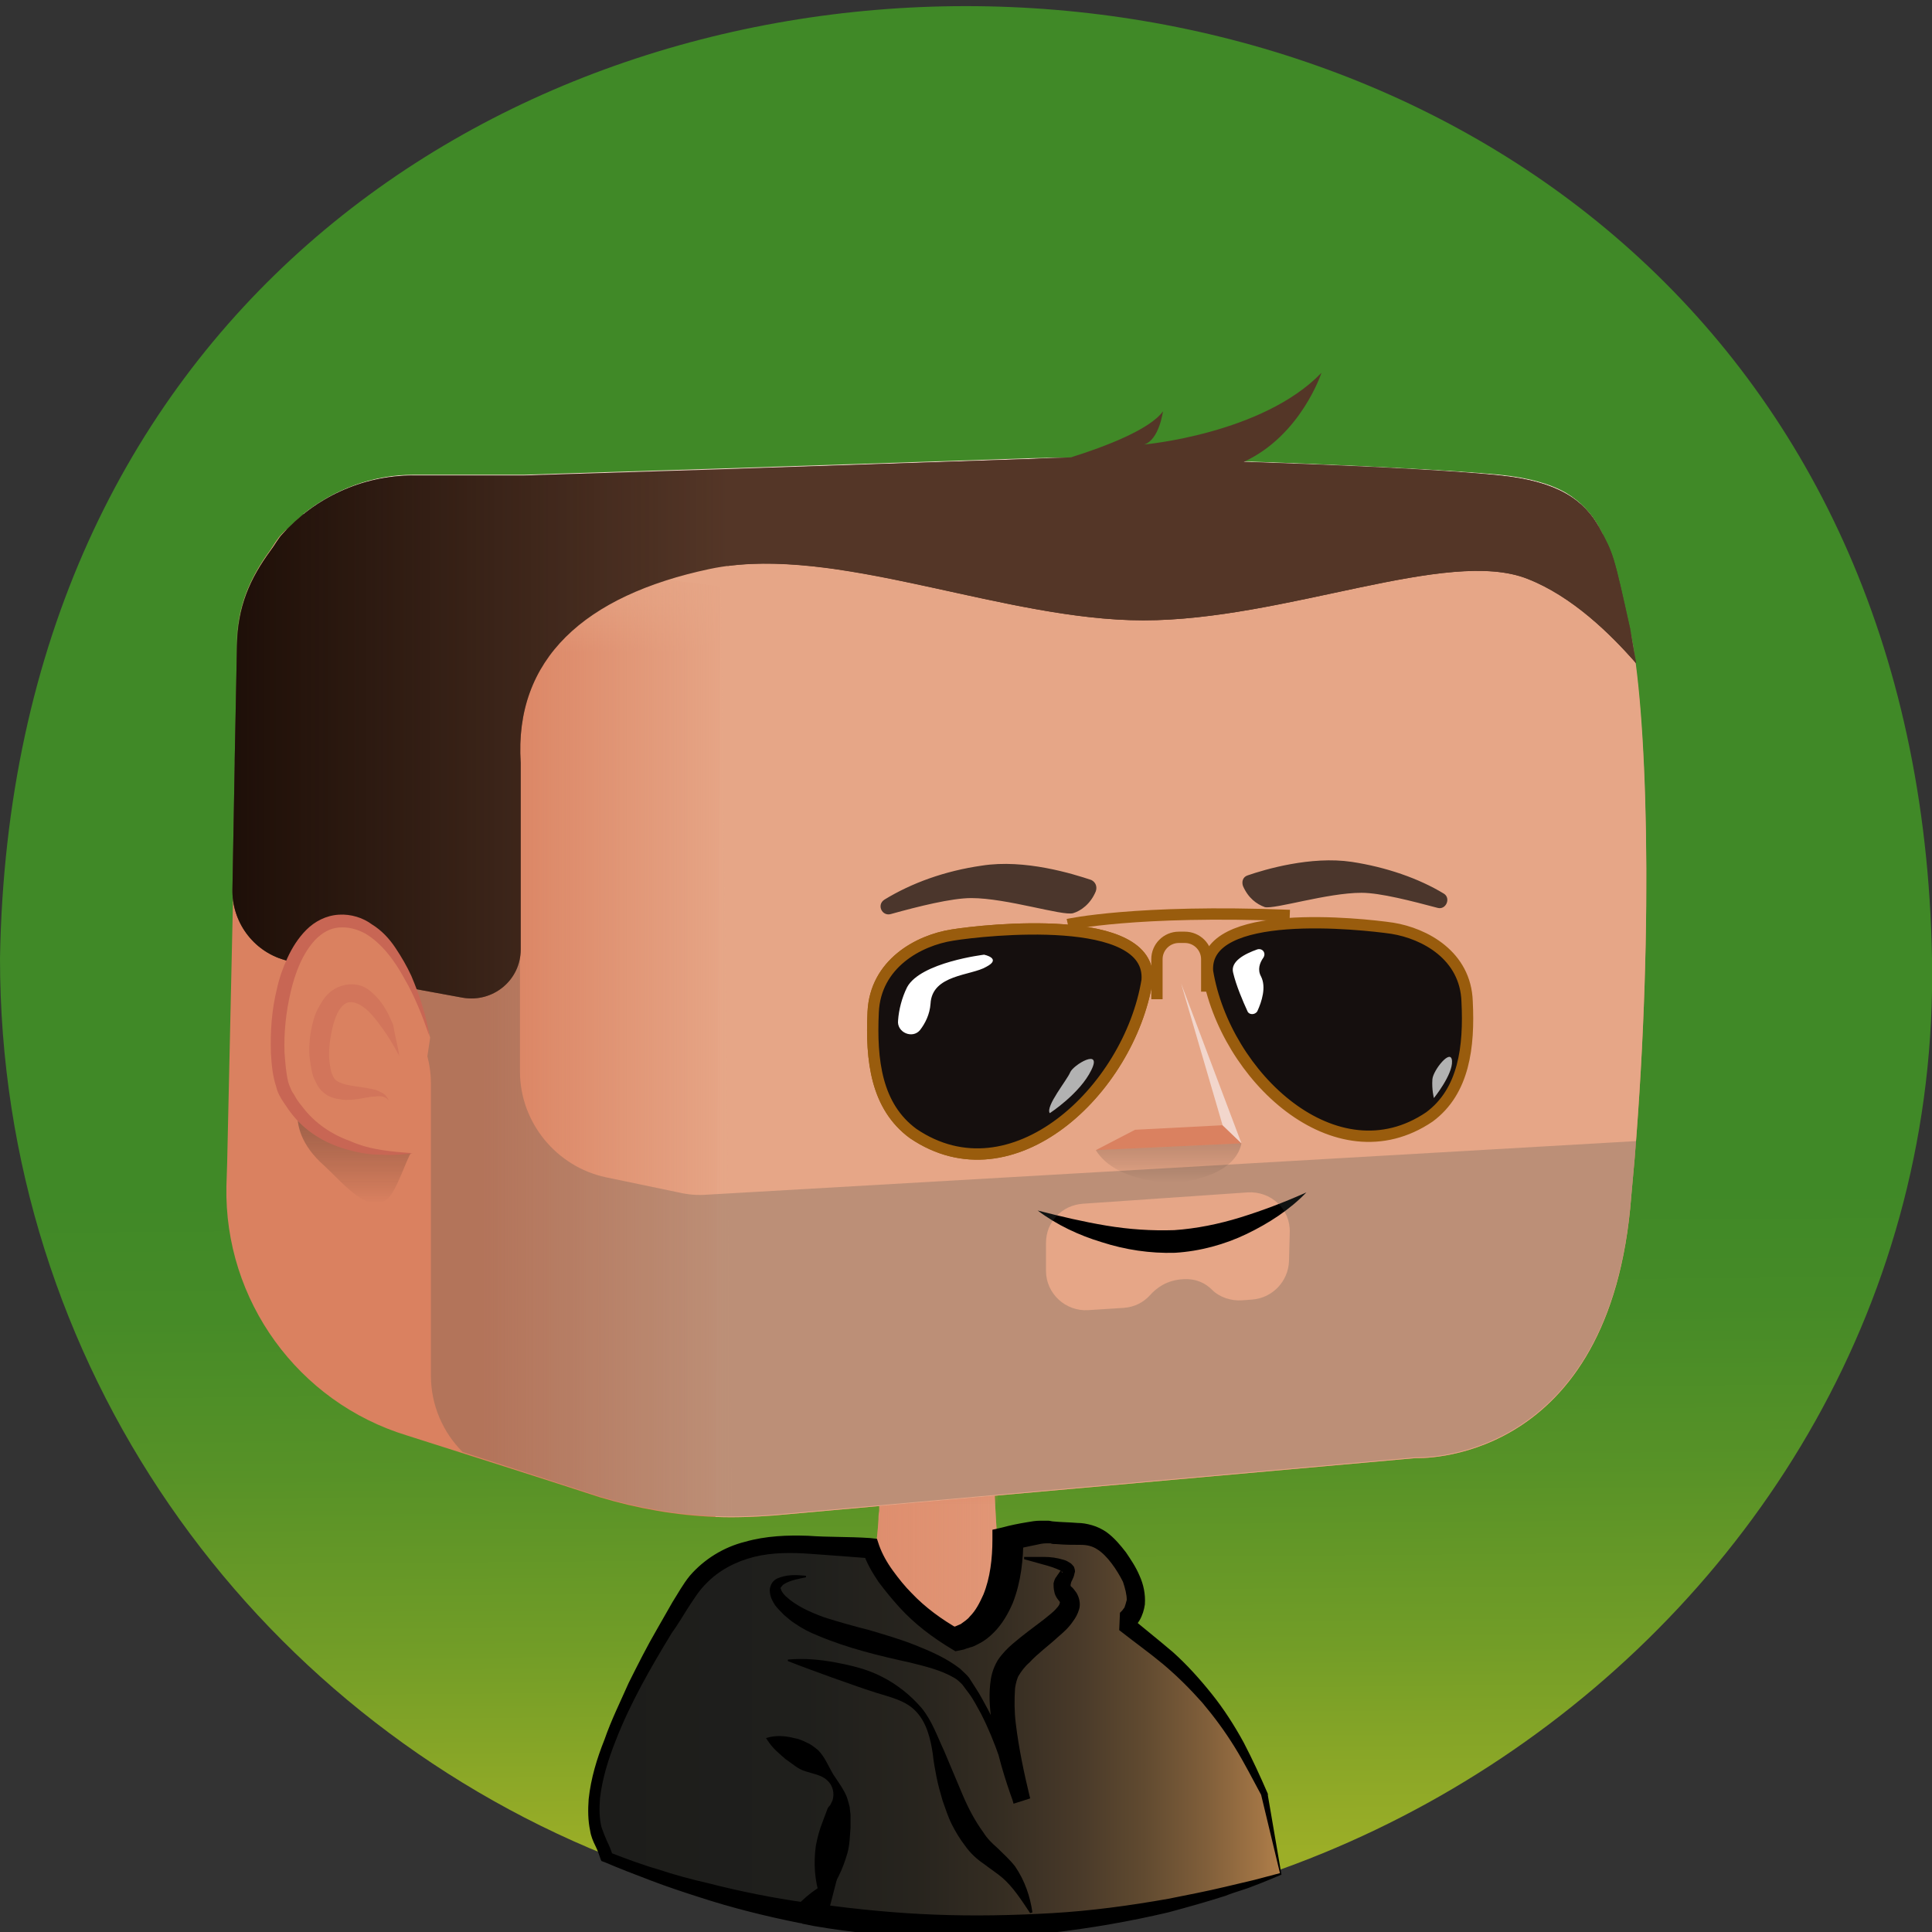<?xml version="1.0" encoding="utf-8"?><svg xmlns="http://www.w3.org/2000/svg" viewBox="0 0 512 512"><rect x="0" y="0" width="512" height="512" fill="#333333" stroke="none"/><svg id="bg" viewBox="0 0 256 256"><linearGradient id="P6grn__a" x1="128.955" x2="127.035" y1="245.759" y2="9.177" gradientUnits="userSpaceOnUse"><stop offset="0" stop-color="#9cae27"/><stop offset=".008" stop-color="#99ad27"/><stop offset=".116" stop-color="#729d27"/><stop offset=".216" stop-color="#579227"/><stop offset=".303" stop-color="#468b27"/><stop offset=".369" stop-color="#408927"/></linearGradient><path fill="url(#P6grn__a)" d="M256 127c1.6 89.8-95.1 153.1-175.7 118.8C33.1 226.7 0 180.8 0 127c2.8-168.2 253.1-168.3 256 0z"/></svg><svg id="body" viewBox="0 0 256 256"><path fill="#da8160" d="M166.9 249h-.1c-2.3.7-4.6 1.4-6.9 2-4.3-10.9-5.7-9.9-5.2 2.2-8.7 1.8-17.6 2.8-26.7 2.8-7.5 0-14.8-.6-21.9-1.9-.7-.1-1.4-.2-2-.4.3-4.2.9-11.7 1.2-14.8l-2.1 4.7v.1l-.1.2c-1.2 1.3-3.2 5.6-4.8 8.5-3.4-.8-6.8-1.8-10.2-2.9 3.1-7.3 9.8-24 14.1-31.4 1.6-1.8 8.2-5.3 8.6-5.5 4.4-4 5.2-5 5.6-11.2 0-.3 0-.7.1-1.2v-.5-.6-.6-1.2-.5-.3-.6-.8l15.1-3.5s.1 5.3.4 10.2c.2 3.7.5 7.2.8 7.8.1.2.8.5 2 .9 0 0 .1 0 .1.1 24.1 9.9 25.5 14 32 38.4z"/><linearGradient id="P7l1N__a" x1="88.18" x2="166.86" y1="223.95" y2="223.95" gradientUnits="userSpaceOnUse"><stop offset="0" stop-color="#e6a687" stop-opacity="0"/><stop offset=".996" stop-color="#e6a687"/><stop offset="1" stop-color="#e6a687"/></linearGradient><path fill="url(#P7l1N__a)" d="M166.9 249h-.1c-2.3.7-4.6 1.4-6.9 2-4.3-10.9-5.7-9.9-5.2 2.2-8.7 1.8-17.6 2.8-26.7 2.8-7.5 0-14.8-.6-21.9-1.9-.7-.1-1.4-.2-2-.4.3-4.2.9-11.7 1.2-14.8l-2.1 4.7v.1l-.1.2c-1.2 1.3-3.2 5.6-4.8 8.5-3.4-.8-6.8-1.8-10.2-2.9 3.1-7.3 9.8-24 14.1-31.4 1.6-1.8 8.2-5.3 8.6-5.5 4.4-4 5.2-5 5.6-11.2 0-.3 0-.7.1-1.2v-.5-.6-.6-1.2-.5-.3-.6-.8l15.1-3.5s.1 5.3.4 10.2c.2 3.7.5 7.2.8 7.8.1.2.8.5 2 .9 0 0 .1 0 .1.1 24.1 9.9 25.5 14 32 38.4z"/><linearGradient id="P7l1N__b" x1="124.4" x2="124.4" y1="64.15" y2="56.525" gradientTransform="matrix(1 0 0 -1 0 256)" gradientUnits="userSpaceOnUse"><stop offset="0" stop-color="#da8160"/><stop offset="1" stop-color="#da8160" stop-opacity="0"/></linearGradient><path fill="url(#P7l1N__b)" d="M132.3 202.1c-1.5.9-3.5 1.6-6.1 1.7-3.9.2-6.8-.5-9.7-1.8 0-.6.3-5.9.3-6.7l15.1-3.5c.1 1.7.4 9.1.4 10.3z"/><path fill="#da8160" d="M106.1 254.1c-.7-.1-1.4-.2-2-.4-.3-.1-.5-.1-.8-.2.2-3.4.5-7.7.5-9.4 0-.3-.3-.5-.6-.4v-.1l1.7-5c.1-.4.7-.3.7.1l.5 15.4z"/><path fill="#e6a687" d="M168 248.6c-.4.1-.8.3-1.2.4h-.1c-1.7-5-6.4-17-8.8-22.7-.7-1.7-3.8-4.3-6.1-6.1-.1-.1-.2-.1-.3-.1l-14.1.9c-.5 0-.5-.6-.1-.7l10.3-2.2c.3-.1.4-.5.1-.7-4.9-3.1-9.5-5.2-12.5-6.5 0 0-.1 0-.1-.1-.1 0-.1-.1-.2-.1 5.5 1.7 20.7 5.3 26.1 18.3 2.2 5.1 4.9 12.5 7 19.6z"/><linearGradient id="P7l1N__c" x1="106.796" x2="120.859" y1="36.169" y2="36.169" gradientTransform="matrix(1 0 0 -1 0 256)" gradientUnits="userSpaceOnUse"><stop offset="0" stop-color="#e6a687" stop-opacity="0"/><stop offset=".996" stop-color="#e6a687"/><stop offset="1" stop-color="#e6a687"/></linearGradient><path fill="url(#P7l1N__c)" d="M109.8 218.7c13.8 1.5 10.8 2.2 10.9 2.3l-9.4-.4c-.8-.1-2.6-.1-3.5 0-.5.1-1 0-.9-.6.1-.9 1.3-1.5 2.9-1.3z"/><path fill="#da8160" d="M126.8 241.4c1.7-1.2 4.7-.7 5.4-.3.5.3 14.5.8 14.4.8l-34 1.8c0 .1 12.5-1 14.2-2.3z"/><linearGradient id="P7l1N__d" x1="78.551" x2="169.7" y1="26.863" y2="26.863" gradientTransform="matrix(1 0 0 -1 0 256)" gradientUnits="userSpaceOnUse"><stop offset="0" stop-color="#1d1d1b"/><stop offset=".308" stop-color="#1f1f1c"/><stop offset=".468" stop-color="#27241e"/><stop offset=".595" stop-color="#352d22"/><stop offset=".703" stop-color="#483929"/><stop offset=".8" stop-color="#604a30"/><stop offset=".889" stop-color="#7f5e3a"/><stop offset=".971" stop-color="#a27545"/><stop offset="1" stop-color="#b17f4a"/></linearGradient><path fill="url(#P7l1N__d)" d="M169.7 248.3c-13.1 4.5-27.1 7-41.7 7-6.8 0-13.5-.5-20-1.5.4-1.4.6-2.2.6-2.2-.8.6-1.6 1.2-2.4 1.9-9-1.5-17.7-4-25.9-7.3-.2-.8-.5-1.6-1-2.5-3.5-7.1 6.1-23.7 11.5-32.4 4.7-7.6 13.8-6.9 17.6-6.6.5 0 4.1.2 4.1.2s1.8.1 2.8.2c.9 2.8 4.8 8.4 11.2 12 0 0 7-.7 7-13.3 0 0 3.9-1 5.1-.8 5.3.6 6.9-.9 10.4 4.5s0 7.5 0 7.5l4.2 3.3c5.2 4.1 9.4 9.4 12.4 15.3l2.1 4.2c-.1-.1.6 3.6 2 10.5z"/><path d="M169.8 248.4c-1.2.5-2.6 1.1-3.7 1.5-1.2.5-2.5.8-3.7 1.3-2.5.8-5 1.5-7.6 2.2-5.1 1.2-10.3 2.1-15.5 2.7-5.2.5-10.5.8-15.8.6-5.3-.1-10.5-.6-15.7-1.5l-1.5-.3.4-1.4.6-2.2 2 1.4c-.8.5-1.6 1.1-2.3 1.8l-.5.4-.6-.1c-4.5-.9-8.9-2-13.2-3.4-2.2-.7-4.3-1.4-6.4-2.2s-4.2-1.6-6.3-2.5l-.3-.1-.1-.2c-.2-.6-.4-1.2-.7-1.8-.3-.6-.6-1.3-.7-2-.3-1.4-.3-2.8-.2-4.2.3-2.8 1.1-5.4 2.1-7.9.9-2.6 2.1-5 3.2-7.5 1.2-2.4 2.4-4.8 3.8-7.2l2-3.5c.7-1.1 1.4-2.4 2.3-3.5 1.9-2.2 4.5-3.8 7.3-4.5 2.8-.8 5.7-.9 8.4-.8 2.8.2 5.2.1 8.2.3l.9.1.3.9c.4 1.1 1 2.2 1.8 3.3s1.6 2.1 2.5 3c1.8 1.9 4 3.5 6.3 4.8l-1-.2s.1 0 .2-.1c.1 0 .2-.1.3-.1.2-.1.5-.2.7-.3.4-.3.9-.6 1.2-1 .8-.8 1.3-1.8 1.8-2.9.9-2.2 1.2-4.8 1.2-7.3v-1.3l1.3-.3c1.1-.3 2.1-.5 3.3-.7.6-.1 1.1-.2 1.8-.2h1c.2 0 .5.1.7.1 1 .1 2 .1 3.2.2.6 0 1.2.1 1.9.3s1.3.5 1.9.9c1.1.8 1.9 1.8 2.6 2.7.6.9 1.3 1.9 1.8 3.1.5 1.1.8 2.4.7 3.8-.1.7-.3 1.4-.7 2.1l-.6.9c-.3.3-.5.5-.9.8l.1-2.3c1.9 1.6 3.8 3.1 5.8 4.8 1.9 1.7 3.6 3.6 5.2 5.6 1.6 2 3 4.2 4.2 6.4 1.2 2.3 2.2 4.5 3.2 6.8v.2l1.8 10.5zm-.2-.2l-2.5-10.4.1.2c-1.2-2.2-2.3-4.4-3.6-6.5s-2.7-4-4.3-5.9c-1.6-1.8-3.3-3.5-5.2-5.1-1.8-1.5-3.9-3-5.8-4.5l.1-2.3.3-.3c.1-.1.2-.3.3-.4.1-.3.2-.6.3-1 0-.7-.2-1.5-.5-2.4-.8-1.6-2.1-3.5-3.4-4.3-.6-.4-1.3-.6-2.2-.6-1 0-2.1 0-3.2-.1-.3 0-.6 0-.8-.1H138.6c-.4 0-.9.1-1.3.2-1 .2-2 .4-3 .7l1.3-1.6c0 2.8-.3 5.8-1.4 8.6-.6 1.4-1.4 2.8-2.5 3.9-.6.6-1.2 1.1-2 1.5-.4.2-.7.4-1.2.5-.2.1-.4.1-.6.2-.2.1-.4.1-.8.2l-.5.1-.5-.3c-2.5-1.5-4.9-3.3-6.9-5.5-1-1.1-1.9-2.2-2.8-3.4-.8-1.2-1.6-2.5-2.1-4.1l1.2 1c-1.2-.1-2.6-.2-3.9-.3-1.4-.1-2.8-.2-4.1-.3-2.6-.2-5.2-.2-7.6.4-2.4.6-4.7 1.8-6.4 3.6-.9.9-1.5 1.9-2.3 3.1-.7 1.1-1.4 2.3-2.2 3.4-2.8 4.6-5.5 9.3-7.4 14.2-1 2.5-1.8 5.1-2.1 7.7-.1 1.3-.1 2.6.2 3.8.2.6.4 1.1.7 1.8.3.6.6 1.3.8 2l-.3-.4c2.1.8 4.2 1.6 6.3 2.2 2.1.7 4.3 1.3 6.5 1.8 4.3 1.1 8.7 2 13.1 2.6l-1.1.3c.8-.8 1.6-1.5 2.5-2.1l2.9-2.1-.9 3.5-.6 2.3-1.1-1.7c5.1.7 10.2 1.2 15.4 1.4 5.2.2 10.3.1 15.5-.2s10.3-1 15.4-1.9c2.5-.5 5.1-1 7.6-1.6 1.3-.3 2.5-.6 3.8-.9l3.4-.9z"/><path d="M106.8 209c-1 .2-2.1.4-2.9.9-.2.1-.3.3-.4.4-.1.1-.1.2 0 .3 0 .2.3.6.6.9 1.4 1.3 3.2 2.1 5.1 2.8 1.9.6 4 1.2 6 1.7 2 .6 4.1 1.2 6.1 2s4.1 1.7 5.9 3.1c.4.4.9.8 1.2 1.2.3.5.6.9.9 1.4.6.9 1.1 1.9 1.6 2.8 1 1.9 1.9 3.8 2.9 5.8.9 1.9 1.9 3.9 2.7 5.9l-2.2.7c-1.2-3.3-2.2-6.6-2.8-10.2-.3-1.8-.5-3.6-.3-5.5.1-1 .3-2 1-3.2.6-.9 1.3-1.6 2-2.2 1.4-1.2 2.8-2.2 4.1-3.2.6-.5 1.3-1 1.7-1.5.2-.2.4-.5.4-.6s.1-.1 0-.3c0 0-.6-.6-.7-1.3-.1-.4-.1-.8-.1-1.1.1-.4.2-.7.4-.9.1-.2.3-.4.4-.6.1-.1.2-.3.2-.2 0 0 0 .1.1.2 0 .1.1.1.1 0 0 0-.2-.1-.3-.2-.6-.3-1.5-.6-2.3-.8l-2.5-.7v-.3h2.6c.9 0 1.7.1 2.7.4.3.1.5.2.8.4.2.1.3.3.5.5.1.3.2.6.1.8-.1.5-.2.7-.3.9s-.2.4-.2.5c-.1.3 0 .4 0 .4.1.1.2.1.7.8.4.6.6 1.5.4 2.2-.2.7-.5 1.2-.8 1.6-.6.9-1.3 1.5-2 2.1-1.3 1.2-2.7 2.2-3.8 3.4-.6.5-1.1 1.2-1.4 1.7-.2.3-.4 1-.5 1.7-.1 1.5-.1 3.1.1 4.7.4 3.3 1.1 6.6 1.9 9.9l-2.2.7c-1.1-4-2.4-8.2-4.3-11.9-.5-.9-1-1.9-1.6-2.7l-.9-1.2c-.3-.3-.7-.7-1.1-.9-1.7-1-3.8-1.5-5.8-2-4.1-.9-8.3-1.9-12.3-3.6-1-.4-2-.9-3-1.6-.5-.3-.9-.7-1.4-1.1-.4-.4-.8-.8-1.2-1.3-.3-.5-.7-1.1-.7-2 0-.4.2-.9.5-1.2s.6-.4.9-.5c1.2-.4 2.3-.3 3.4-.2v.2z"/><g><path d="M104.4 219.9c2.2-.2 4.3 0 6.4.4s4.2.9 6.1 1.9c1 .5 1.9 1.1 2.8 1.8s1.7 1.5 2.4 2.3c1.4 1.7 2.1 3.8 3 5.7l2.4 5.7c.8 1.9 1.7 3.6 2.8 5.1.5.8 1.1 1.4 1.9 2.1.7.7 1.6 1.5 2.3 2.4 1.3 1.9 2 4 2.3 6.1l-.3.1c-1.2-1.8-2.3-3.5-3.7-4.7-.7-.6-1.5-1.1-2.4-1.8-.9-.6-1.8-1.4-2.5-2.4-.7-.9-1.3-1.9-1.8-2.9s-.8-2-1.2-3.1c-.3-1-.6-2.1-.8-3.1-.2-1-.4-2.1-.5-3.1-.3-2-.8-4.1-2.2-5.6-1.4-1.5-3.4-1.9-5.3-2.5s-3.8-1.3-5.8-2c-1.9-.7-3.9-1.4-5.9-2.2v-.2z"/></g><g><path d="M101.5 230.3c1.3-.4 2.5-.3 3.7 0 .6.1 1.1.3 1.7.6.5.2 1 .6 1.5 1 .9.9 1.4 2.2 2 3.2l1 1.5c.3.5.7 1.1.9 1.8.1.3.2.7.3 1.1 0 .3.1.8.1 1v1.7c-.1 1.1-.1 2.2-.4 3.3-.6 2.1-1.5 4.2-3.2 6.1l-.4-.1c-.8-2.4-.9-4.7-.6-6.9.2-1.1.5-2.2.9-3.2.2-.5.4-1.1.6-1.6.1-.3.2-.4.4-.6l.3-.6c.3-.9.1-2-.7-2.7-.7-.7-2-.9-2.9-1.2-1-.3-1.7-1-2.6-1.6-.8-.7-1.7-1.4-2.4-2.5l-.2-.3z"/></g></svg><svg id="head" viewBox="0 0 256 256"><path fill="#da8160" d="M216.6 153.5c-.2 2.2-.4 4.4-.6 6.7-3.4 34.2-28.4 33-28.4 33l-85 7.6c-2.6.2-5.2.3-7.8.2-5.2-.2-10.3-1.1-15.3-2.6-6.1-2-19.6-6.3-25.6-8.2-14.4-4.4-24.2-17.9-23.9-33l.1-3.1.8-36.1.3-16.7v-.4l.3-15.2c0-2.5.5-4.6 1.2-6.7.8-2.1 1.9-4 3.3-5.9 1.1-1.8 2.6-3.4 4.2-4.7 4-3.2 9.1-5.2 14.6-5.2h14.7l25.9 2.4c11.3.1 45.9-.1 56.6 0 11.8.3 34.7-3.6 46.6-2.4 3.9.4 6.7 1.2 8.8 2.4 2 1.1 3.4 2.6 4.3 4.4.2.3.4.7.6 1 1.2 2.2 1.5 3.2 2.6 8 .3 1.2.6 2.7 1 4.5 2.3 9.9 3.3 38.3.7 70z"/><path fill="#e6a687" d="M216.6 153.5c-.2 2.2-.4 4.4-.6 6.7-3.4 34.2-28.4 33-28.4 33l-85 7.6c-2.6.2-5.2.3-7.8.2l.2-36 .3-62.9.1-25.2 116.5-6.8c1.9 3.6 1.9 3.6 4.1 13.4 2.2 9.9 3.2 38.3.6 70z"/><linearGradient id="PZw8l__a" x1="63.105" x2="63.105" y1="86.523" y2="73.521" gradientUnits="userSpaceOnUse"><stop offset="0" stop-color="#e6a687" stop-opacity="0"/><stop offset="1" stop-color="#e6a687"/></linearGradient><path fill="url(#PZw8l__a)" d="M95.4 76.7l-.3 51-64.4-9.9.3-16.7v-.4l.3-15.2c.1-5 1.7-8.8 4.5-12.6.4-.6 1-1.6 1.5-2.1l.6-.6 57.5 6.5z"/><linearGradient id="PZw8l__b" x1="63.74" x2="96.99" y1="136.79" y2="136.79" gradientUnits="userSpaceOnUse"><stop offset="0" stop-color="#e6a687" stop-opacity="0"/><stop offset="1" stop-color="#e6a687"/></linearGradient><path fill="url(#PZw8l__b)" d="M97 200.9h-2.2c-5.2-.2-10.3-1.1-15.3-2.6l-15.7-5V72.6l31.7 4.1L97 200.9z"/><path fill="#f2d6cc" d="M211.8 69.7l-162.6.4-9-2c4-3.2 9.1-5.2 14.6-5.2h14.7l25.3-.8 42.2-1.4c3.6-.1 7.3-.1 10.9-.1 11.8.3 38.9 1.2 50.8 2.3 3.9.4 6.7 1.2 8.8 2.4 2 1.2 3.3 2.7 4.3 4.4z"/><linearGradient id="PZw8l__c" x1="124.98" x2="124.98" y1="65.114" y2="68.354" gradientUnits="userSpaceOnUse"><stop offset="0" stop-color="#e6a687" stop-opacity="0"/><stop offset="1" stop-color="#e6a687"/></linearGradient><path fill="url(#PZw8l__c)" d="M212.4 70.8L95.5 77.7l-57.9-7.1c.1-.1.2-.3.4-.4 4.2-4.4 10.2-7.2 16.8-7.2h14.7l31.5 1.9s85.8-3.1 97.7-1.9c3.9.4 6.7 1.2 8.8 2.4 2.1 1.2 3.4 2.7 4.4 4.5.2.3.3.6.5.9z"/></svg><svg id="mouth" viewBox="0 0 256 256"><path d="M137.5 160.4c3.1.8 6.1 1.5 9.1 2s6 .7 9 .6c2.9-.2 5.9-.8 8.8-1.7 2.9-.9 5.8-2 8.7-3.3-2.2 2.3-5 4.1-7.9 5.5-2.9 1.4-6.2 2.3-9.5 2.5-3.3.1-6.6-.4-9.7-1.4-3-.9-6-2.3-8.5-4.2z"/></svg><svg id="face_details" x="0" y="0" version="1.1" viewBox="0 0 256 256" xml:space="preserve"><style>.P62MK__st0{fill:#e6a687}</style><circle cx="205.7" cy="144.2" r="1.4" class="P62MK__st0"/><circle cx="194.9" cy="155" r="1.4" class="P62MK__st0"/><circle cx="184.1" cy="144.2" r="1.4" class="P62MK__st0"/><circle cx="173.3" cy="155" r="1.4" class="P62MK__st0"/><circle cx="184.1" cy="150.6" r="1.4" class="P62MK__st0"/><circle cx="194.9" cy="148.5" r="1.4" class="P62MK__st0"/><g><circle cx="104.1" cy="145.5" r="1.4" class="P62MK__st0"/><circle cx="114.8" cy="156.3" r="1.4" class="P62MK__st0"/><circle cx="125.6" cy="145.5" r="1.4" class="P62MK__st0"/><circle cx="136.4" cy="156.3" r="1.4" class="P62MK__st0"/><circle cx="125.6" cy="152" r="1.4" class="P62MK__st0"/><circle cx="114.8" cy="149.8" r="1.4" class="P62MK__st0"/></g></svg><svg id="eyes" viewBox="0 0 256 256"><path d="M176.8 142.5c2.4 0 4.4-2 4.4-4.4v-11.7c0-2.4-2-4.4-4.4-4.4-2.4 0-4.4 2-4.4 4.4v11.7c0 2.4 2 4.4 4.4 4.4z"/><radialGradient id="PZDME__a" cx="-.158" cy="125.844" r="7.508" fx="4.623" fy="126.698" gradientTransform="matrix(-1 0 0 1 177.103 0)" gradientUnits="userSpaceOnUse"><stop offset=".06" stop-color="#fff"/><stop offset=".206" stop-color="#a9a9a9"/><stop offset=".341" stop-color="#616161"/><stop offset=".452" stop-color="#2c2c2c"/><stop offset=".535" stop-color="#0c0c0c"/><stop offset=".581"/><stop offset="1"/></radialGradient><path fill="url(#PZDME__a)" d="M174.1 125c0 2.2 1.8 4 4 4 .9 0 1.7-.3 2.4-.8v-1.9c0-2-1.6-3.7-3.7-3.7-1 0-1.9.4-2.6 1-.1.5-.1.9-.1 1.4z"/><radialGradient id="PZDME__b" cx="1.817" cy="139.595" r="5.33" fx="4.407" fy="139.363" gradientTransform="matrix(-1 0 0 1 177.103 0)" gradientUnits="userSpaceOnUse"><stop offset="0" stop-color="#fff"/><stop offset=".144" stop-color="#a9a9a9"/><stop offset=".277" stop-color="#616161"/><stop offset=".387" stop-color="#2c2c2c"/><stop offset=".469" stop-color="#0c0c0c"/><stop offset=".514"/></radialGradient><path fill="url(#PZDME__b)" d="M173.1 137.5v.6c0 2 1.6 3.7 3.7 3.7.2 0 .4 0 .6-.1v-.2c0-2.2-1.8-4-4-4h-.3z"/><g><path d="M131 143.5c2.4 0 4.4-2 4.4-4.4v-11.7c0-2.4-2-4.4-4.4-4.4-2.4 0-4.4 2-4.4 4.4v11.7c0 2.4 1.9 4.4 4.4 4.4z"/><radialGradient id="PZDME__c" cx="-319.116" cy="126.844" r="7.508" fx="-314.335" fy="127.698" gradientTransform="matrix(-1 0 0 1 -187.674 0)" gradientUnits="userSpaceOnUse"><stop offset=".06" stop-color="#fff"/><stop offset=".206" stop-color="#a9a9a9"/><stop offset=".341" stop-color="#616161"/><stop offset=".452" stop-color="#2c2c2c"/><stop offset=".535" stop-color="#0c0c0c"/><stop offset=".581"/><stop offset="1"/></radialGradient><path fill="url(#PZDME__c)" d="M128.2 126c0 2.2 1.8 4 4 4 .9 0 1.7-.3 2.4-.8v-1.9c0-2-1.6-3.7-3.7-3.7-1 0-1.9.4-2.6 1 0 .5-.1.9-.1 1.4z"/><radialGradient id="PZDME__d" cx="-317.141" cy="140.595" r="5.33" fx="-314.551" fy="140.363" gradientTransform="matrix(-1 0 0 1 -187.674 0)" gradientUnits="userSpaceOnUse"><stop offset="0" stop-color="#fff"/><stop offset=".144" stop-color="#a9a9a9"/><stop offset=".277" stop-color="#616161"/><stop offset=".387" stop-color="#2c2c2c"/><stop offset=".469" stop-color="#0c0c0c"/><stop offset=".514"/></radialGradient><path fill="url(#PZDME__d)" d="M127.3 138.5v.6c0 2 1.6 3.7 3.7 3.7.2 0 .4 0 .6-.1v-.2c0-2.2-1.8-4-4-4h-.3z"/></g></svg><svg id="beard" viewBox="0 0 256 256"><path fill="#434c4b" d="M93.7 158.3c-1.3.1-2.5 0-3.8-.3l-9.6-2c-6.6-1.4-11.4-7.3-11.4-14v-40.1c0-6.8-4.8-12.7-11.5-14l-25.8-4.3c-.1.9-.2.9-.2 1.9l-.3 15.2v.4l-.3 16.7c-.1 4.3 2.7 8.2 6.9 9.4l9 2.6c6.1 1.8 10.4 7.4 10.4 13.8v38.7c0 3.9 1.6 7.5 4.2 10.1l18.2 5.9c5 1.5 10.2 2.4 15.3 2.6 2.6.1 5.2 0 7.8-.2l85-7.6s25 1.2 28.4-33c.3-2.9.5-5.8.8-8.7v-.2l-123.1 7.1zm77.1 8.8c-.1 2.7-2.2 4.9-4.9 5.1l-1.3.1c-1.5.1-3-.4-4-1.4-.8-.8-2-1.5-3.8-1.4-2.2.1-3.6 1.2-4.4 2.1-.9 1-2.1 1.6-3.5 1.7l-4.7.3c-3 .2-5.6-2.2-5.6-5.2v-3.7c0-2.8 2.1-5 4.9-5.2l21.8-1.5c3.1-.2 5.7 2.2 5.6 5.3l-.1 3.8z" opacity=".25"/></svg><svg id="eyebrows" viewBox="0 0 256 256"><path fill="#4b362c" d="M145.2 118.1c.2-.6 0-1.2-.6-1.5-2.4-.8-8.8-2.8-14.5-1.9-4.9.7-9.3 2.3-12.9 4.5-1.1.7-.3 2.3.9 1.9 3.6-1 8-2.1 10.6-2.1 4.7 0 12.1 2.4 13.5 2 1-.3 2.3-1.2 3-2.9zM164.7 117.4c-.2-.6 0-1.2.6-1.4 2.3-.8 8.4-2.6 13.8-1.8 4.6.7 8.9 2.2 12.2 4.2 1 .6.3 2.2-.8 1.9-3.4-.9-7.6-2-10.1-2-4.5 0-11.5 2.2-12.8 1.9-1.1-.4-2.2-1.2-2.9-2.8z"/></svg><svg id="hair" viewBox="0 0 256 256"><path fill="#543627" d="M216 83.3c-2.2-9.9-2.2-9.9-4.1-13.4-2-3.6-5.4-6.1-13.2-6.9-11.9-1.2-39-2-50.8-2.3-3.7-.1-7.3-.1-10.9.1l-42.2 1.4-25.3.8H54.8c-6.9 0-13.1 3-17.4 7.8-.5.5-1.1 1.6-1.5 2.1-2.8 3.8-4.4 7.5-4.5 12.6l-.3 15.2v.4l-.3 16.7c-.1 4.3 2.7 8.2 6.9 9.4l6.7 1.9 16.9 3.1c4 .7 7.7-2.3 7.7-6.4v-24.7c-.9-13.8 8.5-22.2 25-25.7s38.6 6.8 57.5 6.8c18.8 0 40.3-9.7 50.9-5.5 5.9 2.3 11 7.3 14.4 11.2-.3-1.7-.6-3.3-.8-4.6z"/><linearGradient id="P6yJX__a" x1="30.797" x2="96.42" y1="97.226" y2="97.226" gradientUnits="userSpaceOnUse"><stop offset="0" stop-color="#1e0f08"/><stop offset="1" stop-color="#1e0f08" stop-opacity="0"/></linearGradient><path fill="url(#P6yJX__a)" d="M96.4 62.2V75c-.8.1-1.6.2-2.4.4-16.5 3.5-25.9 11.9-25 25.7v24.7c0 4.1-3.7 7.1-7.7 6.4l-16.9-3.1-6.7-1.9c-4.2-1.2-7-5.1-6.9-9.4l.3-16.7v-.4l.3-15.2c.1-5.1 1.7-8.8 4.5-12.6.4-.5 1-1.6 1.5-2.1C41.7 66 47.9 63 54.8 63h14.7l25.3-.8h1.6z"/><path fill="#543627" d="M216.8 87.9c-3.4-3.9-8.5-8.9-14.4-11.2-10.6-4.2-32.1 5.5-50.9 5.5-18 0-38.9-9.3-55.1-7.2V62.2l40.6-1.4c1.6-.1 3.3-.1 4.9-.2 4.5-1.4 10.5-3.7 12.2-6.1 0 0-.5 3.8-2.5 4.4 0 0 15.7-1.4 23.5-9.5 0 0-2.7 8.3-10.3 11.8 12.2.4 26.2 1 33.9 1.8 7.8.8 11.2 3.3 13.2 6.9 1.9 3.5 1.9 3.5 4.1 13.4.2 1.3.5 2.9.8 4.6z"/></svg><svg id="ears" viewBox="0 0 256 256"><linearGradient id="P7AmX__a" x1="46.944" x2="46.944" y1="144.905" y2="159.44" gradientUnits="userSpaceOnUse"><stop offset="0" stop-color="#1d1d1b" stop-opacity=".4"/><stop offset="1" stop-opacity="0"/></linearGradient><path fill="url(#P7AmX__a)" d="M51.4 158.8c1.2-1.1 2.4-5.1 3.1-6.1 0 0-8.3.3-13.3-7.6-.9-1.5-4.3 4 1.7 9.3 2.5 2.3 6 6.7 8.5 4.4z"/><path fill="#da8160" d="M54.7 152.8c-9.4.4-14.1-2.9-16.7-7.9-2.6-5-.7-22.7 7.4-22.7S57 137.5 57 137.5"/><path fill="#C86654" d="M54.7 152.8c-1.4.2-2.8.3-4.2.2-1.4 0-2.8-.2-4.2-.6-2.8-.7-5.5-2.2-7.4-4.5-.5-.6-.9-1.2-1.3-1.8-.2-.3-.4-.6-.6-1-.2-.4-.3-.7-.4-1.1-.5-1.5-.6-2.9-.7-4.4-.1-2.9.1-5.8.8-8.6.3-1.4.8-2.8 1.4-4.1.6-1.3 1.4-2.6 2.5-3.7s2.6-1.9 4.3-2c1.6-.1 3.2.4 4.4 1.3 1.3.8 2.3 1.9 3.1 3.1.8 1.2 1.5 2.4 2.1 3.7 1.1 2.6 2 5.3 2.4 8-.9-2.6-1.9-5.2-3.3-7.6-1.3-2.4-3-4.7-5.2-6-1.1-.6-2.3-.9-3.5-.8-1.2.1-2.2.7-3.1 1.6-1.7 1.8-2.7 4.4-3.3 7-.6 2.6-.9 5.3-.8 8 .1 1.3.2 2.7.5 3.9.1.3.2.6.3.8.1.3.3.6.5.9.3.6.7 1.1 1.1 1.6 1.6 2.1 3.8 3.6 6.3 4.5 2.7 1.2 5.5 1.4 8.3 1.6z"/><g opacity=".44"><path fill="#C86654" d="M52.9 139.9c-.7-1.3-1.4-2.5-2.2-3.6-.8-1.1-1.6-2.2-2.6-2.9-1-.7-1.9-.8-2.5-.3-.7.5-1.2 1.7-1.5 2.9-.3 1.2-.5 2.5-.5 3.8 0 .6.1 1.3.2 1.8.1.6.3 1 .5 1.3.5.7 1.8.9 3.2 1.1.7.1 1.4.2 2.2.4.4.1.7.3 1.1.5.3.2.6.6.7.9-.5-.6-1.2-.6-1.8-.5-.7 0-1.4.2-2.1.3-.7.1-1.5.2-2.3.1-.8-.1-1.8-.3-2.5-1-.4-.3-.7-.8-.9-1.2-.2-.4-.4-.8-.5-1.2-.2-.8-.3-1.6-.4-2.4-.1-1.6.1-3.1.5-4.6.2-.8.5-1.5 1-2.3.4-.7 1-1.5 1.9-2 .9-.5 2-.7 3-.5 1 .2 1.7.8 2.3 1.4 1.2 1.2 1.8 2.5 2.4 3.9.2 1.3.6 2.7.8 4.1z"/></g></svg><svg id="nose" viewBox="0 0 256 256"><path fill="#da8160" d="M145.2 152.4l5.2-2.7 11.6-.6 2.5 2.4z"/><path fill="#f2d6cc" d="M156.5 130.3l5.5 18.8 2.5 2.4z"/><linearGradient id="PZPXM__a" x1="154.872" x2="154.872" y1="151.498" y2="156.701" gradientUnits="userSpaceOnUse"><stop offset="0" stop-color="#1d1d1b" stop-opacity=".2"/><stop offset="1" stop-opacity="0"/></linearGradient><path fill="url(#PZPXM__a)" d="M164.5 151.5c-1 4.8-8.8 5.2-8.8 5.2s-7.7.2-10.5-4.3l19.3-.9z"/></svg><svg id="glasses" viewBox="0 0 256 256"><g stroke="#995c0d" stroke-miterlimit="10" stroke-width="1.5"><path fill="none" d="M153.3 132.4v-5.3c0-1.6 1.3-2.9 2.9-2.9h.8c1.6 0 2.9 1.3 2.9 2.9v4.3M141.5 122.5s9-2 29.4-1.2"/><path fill="#150f0e" d="M152 129.9c.7-9.1-21.5-6.7-25.8-6-4.5.7-10.2 3.8-10.5 10.2-.3 6.4.4 12.5 5.3 16.1 13.1 8.9 28.6-5.7 31-20.3z"/><path fill="#150f0e" d="M152 129.9c.7-9.1-21.5-6.7-25.8-6-4.5.7-10.2 3.8-10.5 10.2-.3 6.4.4 12.5 5.3 16.1 13.1 8.9 28.6-5.7 31-20.3zM160 128.7c-.6-8.6 20.4-6.3 24.5-5.7 4.3.7 9.7 3.6 9.9 9.7.3 6-.4 11.9-5 15.3-12.4 8.4-27.1-5.4-29.4-19.3z"/></g><path fill="#fff" d="M130.4 126.5s-8.4 1-10.2 4.3c-.7 1.4-1.1 3-1.2 4.4-.2 1.6 1.9 2.5 2.9 1.3.7-.9 1.3-2.1 1.4-3.5.2-3.9 5.4-3.7 7.4-4.9 2.1-1.1-.3-1.6-.3-1.6zM167.4 126.9c.4-.6-.1-1.3-.8-1.1-1.7.6-3.6 1.6-3.2 3.1.4 1.7 1.3 3.8 1.9 5.1.2.5 1 .5 1.3 0 .6-1.3 1.2-3.2.5-4.6-.5-.9-.2-1.8.3-2.5z"/><path fill="#b2b2b2" d="M139.1 147.5s4-2.6 5.5-5.7c1.5-3-2.4-.7-2.8.3s-3.3 4.5-2.7 5.4zM190 145.5s2.5-3.1 2.4-4.9c-.1-1.8-2.5 1.2-2.6 2.4-.1 1.4.2 2.5.2 2.5z"/></svg></svg>